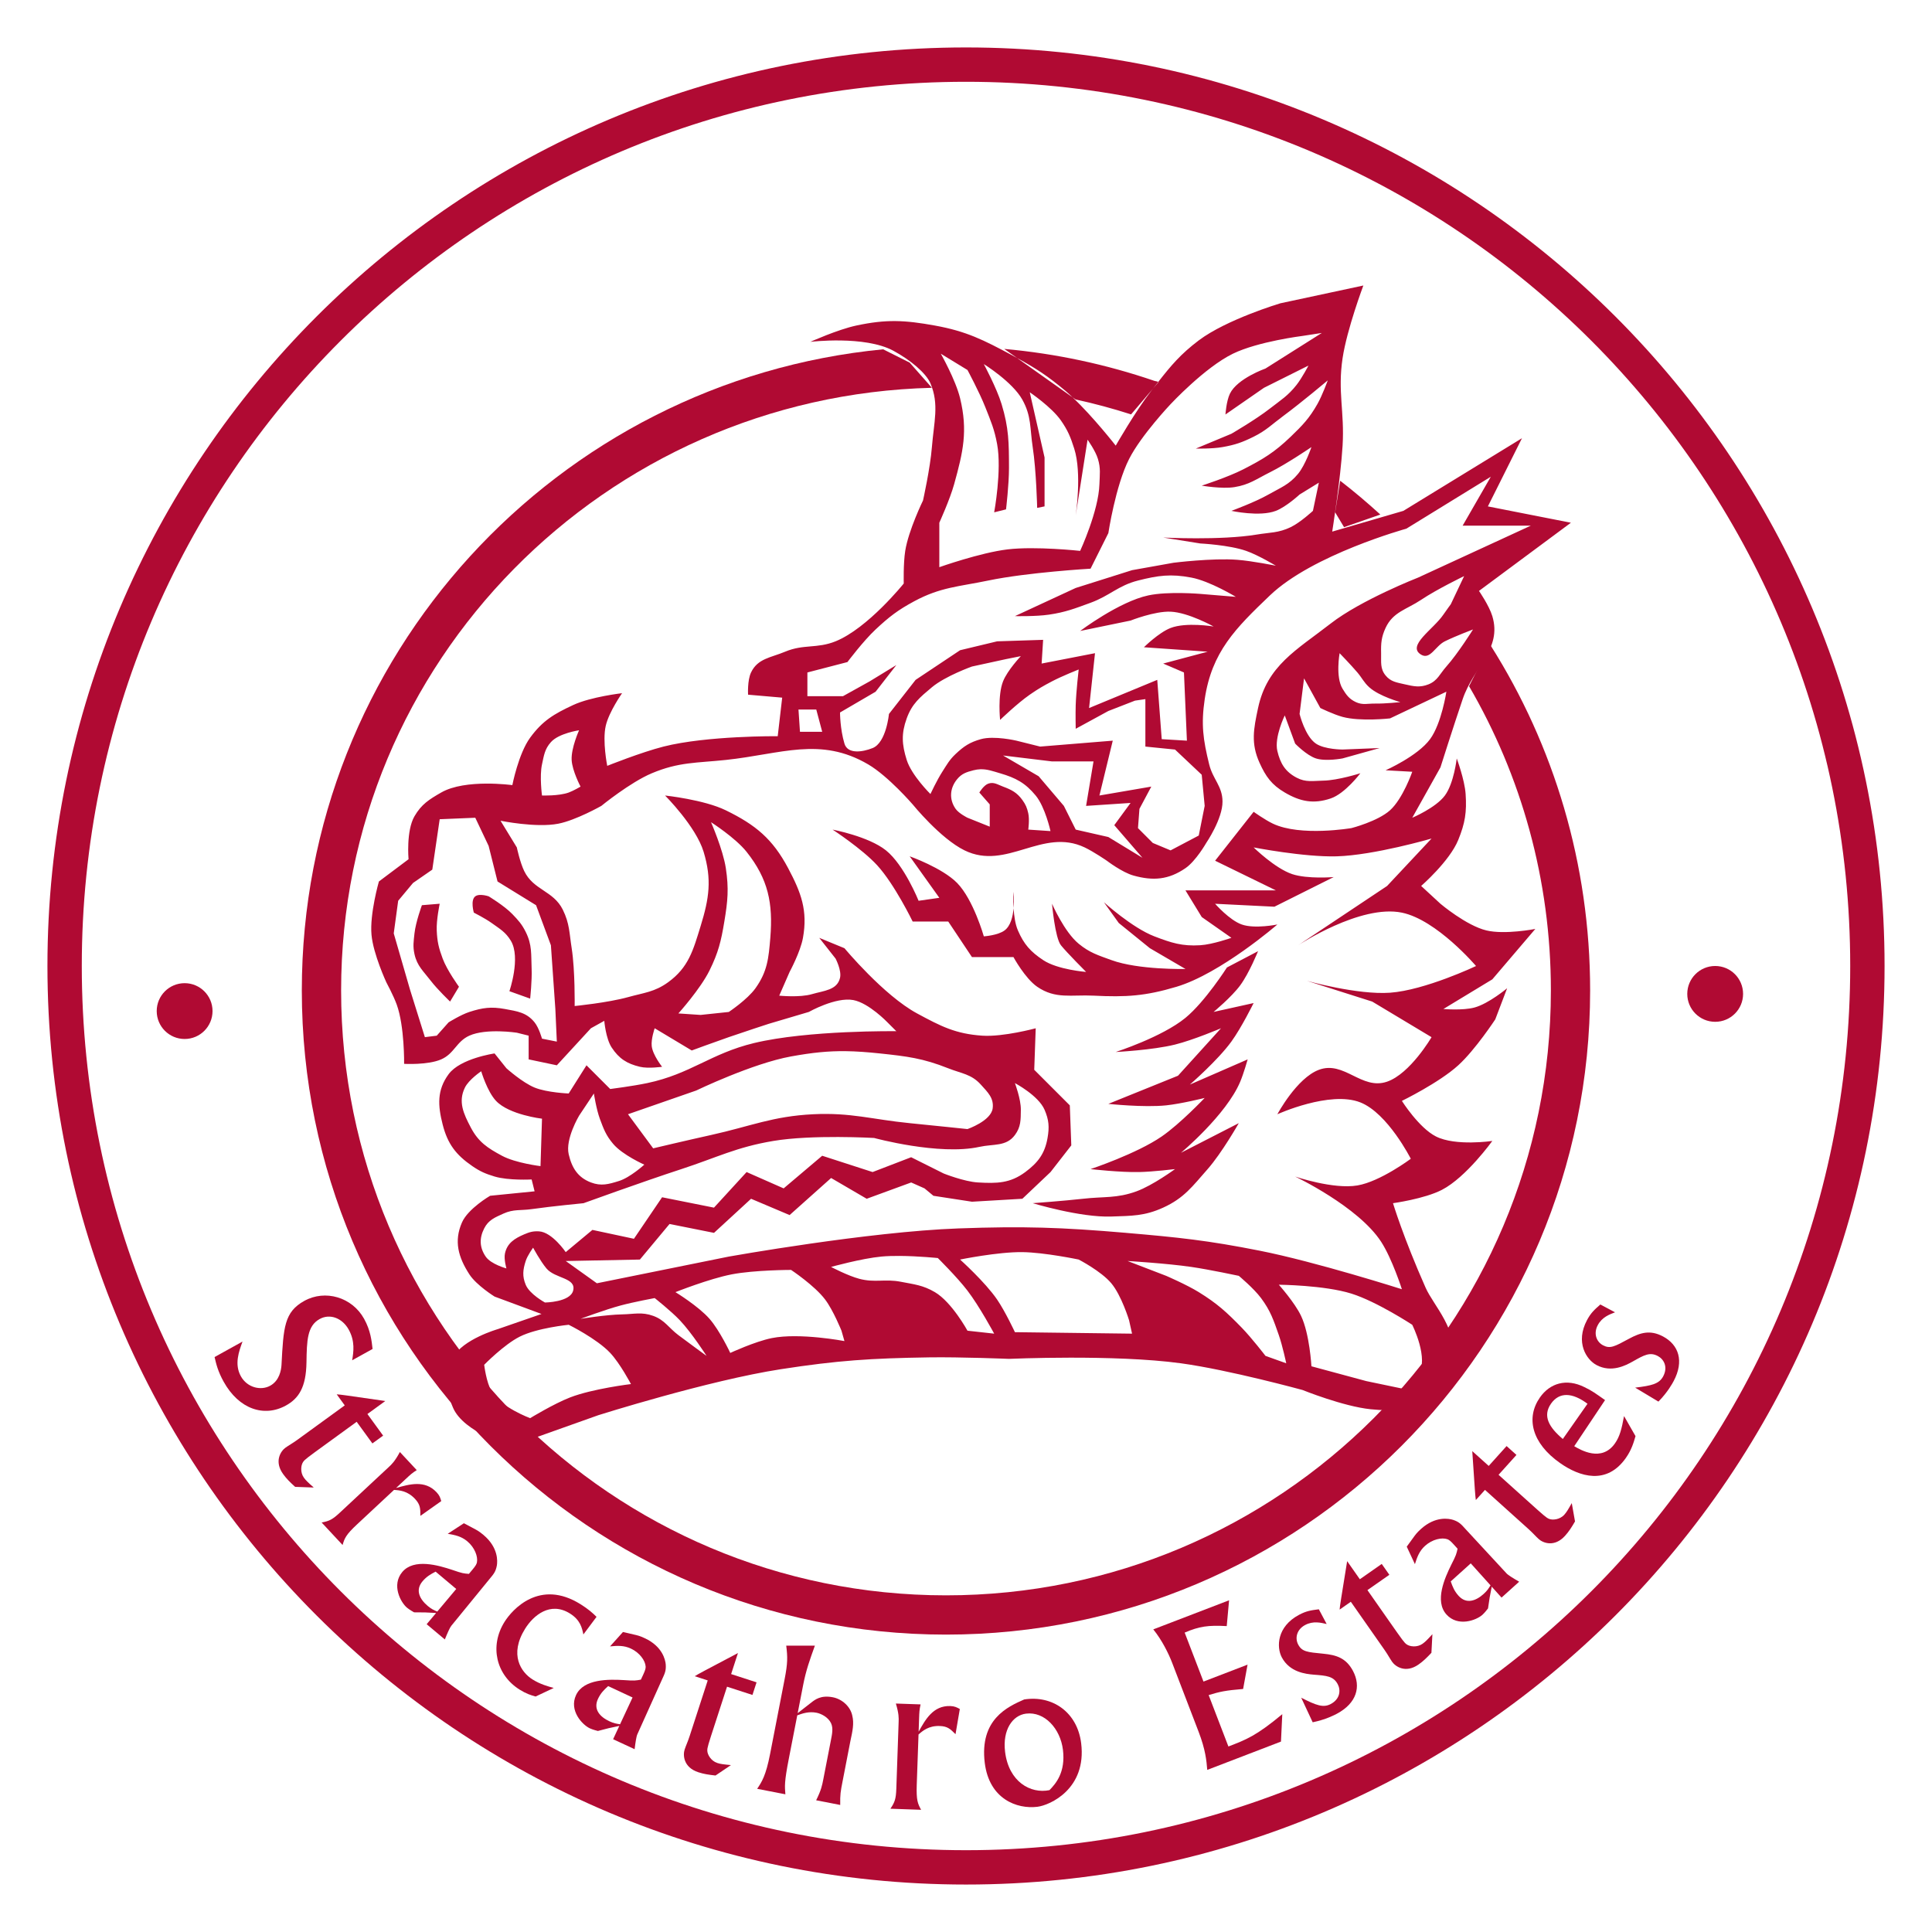 <?xml version="1.0" encoding="UTF-8" standalone="no"?>
<svg xmlns:dc="http://purl.org/dc/elements/1.1/" xmlns:cc="http://creativecommons.org/ns#" xmlns:rdf="http://www.w3.org/1999/02/22-rdf-syntax-ns#" xmlns:svg="http://www.w3.org/2000/svg" xmlns="http://www.w3.org/2000/svg" width="309.251pt" height="309.248pt" viewBox="0 0 309.251 309.248" version="1.2" id="svg134">
    <style type="text/css">
    path {
        fill: #b00a33;
    }
    </style>
    <path id="path31" d="m 154.627,7.594 c -81.173,0 -147.033,65.86 -147.033,147.029 0,81.173 65.86,147.031 147.033,147.031 81.169,0 147.031,-65.858 147.031,-147.031 0,-81.169 -65.862,-147.029 -147.031,-147.029 z m 0,5.498 c 78.198,0 141.533,63.333 141.533,141.531 0,78.202 -63.335,141.533 -141.533,141.533 -78.202,0 -141.535,-63.331 -141.535,-141.533 0,-78.198 63.333,-141.531 141.535,-141.531 z" />
    <path id="path91" d="m 149.167,62.073 -3.559,-4.031 -4.242,-2.129 c -52.227,5.055 -93.055,49.074 -93.055,102.625 0,56.949 46.164,103.109 103.109,103.109 56.949,0 103.109,-46.16 103.109,-103.109 0,-20.254 -5.824,-39.238 -15.898,-55.172 l -1.66,2.848 -1.824,3.621 c 8.336,14.309 13.098,30.949 13.098,48.703 0,53.477 -43.348,96.824 -96.824,96.824 -53.473,0 -96.82,-43.348 -96.82,-96.824 0,-52.641 42.246,-95.141 94.566,-96.465 z m 0,0" />
    <g id="g914">
        <path d="m 59.635,215.928 c -0.141,-1.246 -0.297,-2.926 -1.359,-4.836 -1.918,-3.461 -6.219,-4.719 -9.566,-2.863 -3.207,1.777 -3.336,4.203 -3.652,10.262 -0.051,0.84 -0.34,2.508 -1.805,3.316 -1.492,0.828 -3.688,0.316 -4.699,-1.512 -1.078,-1.941 -0.301,-3.992 0.266,-5.555 l -4.473,2.48 c 0.266,1.141 0.531,2.281 1.449,3.941 2.449,4.414 6.492,5.742 9.984,3.809 2.023,-1.125 3.215,-2.887 3.277,-6.895 0.051,-3.484 0.109,-5.836 2.109,-6.941 1.66,-0.922 3.637,-0.141 4.648,1.688 1.047,1.883 0.773,3.582 0.555,4.914 z m 0,0" id="path95" />
        <path d="m 58.811,226.339 2.863,-2.082 c -6.305,-0.906 -7.023,-1.02 -7.777,-1.07 l 1.285,1.77 -7.547,5.484 c -0.855,0.621 -1.383,0.887 -1.957,1.301 -0.727,0.531 -1.84,2.172 -0.344,4.23 0.547,0.754 1.086,1.277 1.91,2.027 l 2.977,0.105 c -0.887,-0.785 -1.25,-1.121 -1.57,-1.562 -0.625,-0.859 -0.484,-2.035 -0.129,-2.531 0.27,-0.395 0.609,-0.641 3.68,-2.871 l 4.891,-3.555 2.516,3.461 1.719,-1.246 z m 0,0" id="path97" />
        <path d="m 64.007,232.421 c -0.801,1.496 -1.32,1.98 -1.766,2.395 l -7.836,7.305 c -1.176,1.098 -1.684,1.355 -2.922,1.582 l 3.355,3.602 c 0.312,-1.082 0.535,-1.645 2.324,-3.309 l 5.906,-5.508 c 0.883,0.055 2.156,0.145 3.363,1.438 0.855,0.918 0.855,1.531 0.859,2.715 l 3.34,-2.363 c -0.164,-0.551 -0.266,-0.898 -0.75,-1.414 -1.887,-2.023 -4.395,-1.27 -6.484,-0.684 l 1.504,-1.402 c 0.801,-0.746 1.059,-0.988 1.805,-1.461 z m 0,0" id="path99" />
        <path d="m 71.667,245.51 c 1.18,0.195 2.18,0.402 3.141,1.211 1.184,0.992 1.723,2.449 1.531,3.383 -0.07,0.277 -0.184,0.516 -0.723,1.156 l -0.559,0.668 c -0.828,-0.066 -1.031,-0.07 -2.656,-0.637 -2.234,-0.742 -6.148,-1.883 -8.008,0.336 -1.758,2.094 -0.262,4.863 0.75,5.711 0.395,0.328 0.969,0.645 1.137,0.746 1.555,0 2.012,0.004 3.527,0.102 l -1.512,1.797 2.91,2.441 c 0.395,-0.973 0.793,-1.895 1.039,-2.191 l 6.086,-7.449 c 0.723,-0.863 1.012,-1.211 1.199,-2.184 0.121,-0.695 0.25,-2.898 -2.141,-4.906 -0.172,-0.145 -0.691,-0.578 -1.215,-0.852 l -1.918,-1.02 z m -1.676,12.453 c -0.52,-0.227 -0.926,-0.398 -1.516,-0.895 -1.281,-1.074 -2.047,-2.516 -0.848,-3.945 0.641,-0.762 1.293,-1.141 2.102,-1.555 l 3.301,2.773 z m 0,0" id="path101" />
        <path d="m 95.487,258.803 c -0.637,-0.625 -1.312,-1.238 -2.57,-2.023 -6.547,-4.09 -10.934,0.867 -12.16,2.832 -2.422,3.871 -1.359,8.484 2.434,10.852 1.039,0.648 1.766,0.879 2.543,1.094 l 2.902,-1.371 c -0.973,-0.266 -2.168,-0.594 -3.395,-1.363 -1.828,-1.141 -3.785,-3.957 -1.18,-8.129 1.312,-2.102 4.004,-4.406 7.168,-2.426 1.664,1.039 1.934,2.309 2.152,3.355 z m 0,0" id="path103" />
        <path d="m 97.647,263.534 c 1.191,-0.117 2.211,-0.176 3.348,0.355 1.398,0.652 2.297,1.926 2.352,2.871 0.008,0.289 -0.043,0.551 -0.395,1.309 l -0.367,0.785 c -0.816,0.152 -1.016,0.199 -2.734,0.074 -2.348,-0.137 -6.422,-0.227 -7.645,2.398 -1.156,2.477 1.008,4.766 2.203,5.32 0.465,0.219 1.102,0.375 1.293,0.426 1.5,-0.402 1.941,-0.512 3.43,-0.812 l -0.992,2.129 3.441,1.602 c 0.129,-1.039 0.273,-2.035 0.438,-2.387 l 3.949,-8.77 c 0.473,-1.02 0.664,-1.43 0.594,-2.422 -0.062,-0.703 -0.508,-2.863 -3.336,-4.18 -0.207,-0.098 -0.816,-0.383 -1.398,-0.512 l -2.113,-0.488 z m 1.605,12.465 c -0.562,-0.086 -0.996,-0.148 -1.695,-0.473 -1.516,-0.707 -2.629,-1.898 -1.84,-3.59 0.422,-0.906 0.953,-1.438 1.629,-2.047 l 3.906,1.824 z m 0,0" id="path105" />
        <path d="m 117.03,267.967 1.094,-3.367 c -5.633,2.973 -6.281,3.305 -6.918,3.707 l 2.078,0.676 -2.883,8.871 c -0.328,1.008 -0.598,1.531 -0.816,2.203 -0.277,0.855 -0.215,2.84 2.203,3.625 0.887,0.289 1.633,0.395 2.742,0.52 l 2.469,-1.668 c -1.18,-0.113 -1.672,-0.168 -2.191,-0.34 -1.008,-0.328 -1.586,-1.359 -1.59,-1.969 -0.016,-0.48 0.113,-0.879 1.289,-4.488 l 1.867,-5.75 4.07,1.32 0.656,-2.02 z m 0,0" id="path107" />
        <path d="m 125.85,263.413 c 0.23,1.848 0.242,2.801 -0.254,5.355 l -2.332,12 c -0.676,3.473 -1.328,4.461 -2.066,5.562 l 4.516,0.879 c -0.105,-1.301 -0.18,-1.934 0.543,-5.66 l 1.359,-6.98 c 0.879,-0.32 1.863,-0.652 3.094,-0.414 0.695,0.137 1.863,0.691 2.324,1.695 0.363,0.82 0.156,1.73 -0.039,2.738 l -1.207,6.207 c -0.203,1.039 -0.336,1.73 -1.148,3.371 l 3.852,0.75 c -0.027,-1.707 0.059,-2.148 0.379,-3.785 l 1.246,-6.426 c 0.352,-1.633 0.617,-2.824 0.305,-4.094 -0.305,-1.469 -1.648,-2.648 -3.102,-2.93 -1.926,-0.375 -2.855,0.359 -3.551,0.914 l -2.086,1.625 0.879,-4.516 c 0.457,-2.367 1.086,-4.082 1.875,-6.285 z m 0,0" id="path109" />
        <path d="m 143.401,272.682 c 0.488,1.625 0.465,2.332 0.441,2.945 l -0.371,10.703 c -0.059,1.609 -0.238,2.148 -0.949,3.188 l 4.918,0.172 c -0.543,-0.984 -0.781,-1.543 -0.699,-3.984 l 0.285,-8.07 c 0.664,-0.586 1.625,-1.422 3.395,-1.359 1.254,0.043 1.688,0.477 2.527,1.309 l 0.688,-4.031 c -0.504,-0.273 -0.82,-0.445 -1.527,-0.473 -2.766,-0.094 -4.004,2.211 -5.066,4.105 l 0.07,-2.059 c 0.039,-1.09 0.051,-1.445 0.242,-2.309 z m 0,0" id="path111" />
        <path d="m 163.936,272.03 c -2.645,1.168 -7.16,3.184 -6.309,10.141 0.715,5.812 5.16,7.438 8.418,7.039 2.043,-0.25 7.91,-2.883 7.016,-10.164 -0.605,-4.949 -4.578,-7.734 -9.125,-7.016 z m 4.051,14.512 c -3.035,0.629 -6.52,-1.34 -7.105,-6.129 -0.434,-3.512 1.191,-5.852 3.363,-6.117 2.969,-0.367 5.48,2.406 5.898,5.789 0.441,3.609 -1.148,5.426 -2.156,6.457 z m 0,0" id="path113" />
    </g>
    <g id="g902">
        <path d="m 184.604,260.811 c 1.383,1.707 2.441,3.844 3.027,5.367 l 4.223,11.008 c 1.109,2.883 1.27,4.645 1.387,6.117 l 11.801,-4.531 0.211,-4.387 c -4.152,3.453 -5.742,4.066 -8.625,5.172 l -3.16,-8.227 c 1.758,-0.539 2.645,-0.742 5.516,-0.98 l 0.711,-3.895 -7.055,2.711 -3.012,-7.84 c 2.34,-1 3.773,-1.207 6.734,-1.039 l 0.375,-4.133 z m 0,0" id="path115" />
        <path d="m 211.104,257.596 c -1.262,0.16 -2.008,0.266 -3.172,0.887 -3.551,1.887 -3.629,5.168 -2.754,6.812 1.266,2.379 3.816,2.656 5.113,2.766 2.09,0.16 3.156,0.25 3.836,1.523 0.496,0.934 0.414,2.359 -1.117,3.176 -1.195,0.633 -2.324,0.219 -4.727,-1.012 l 1.836,3.934 c 2.102,-0.43 3.496,-1.168 3.863,-1.363 3.184,-1.691 3.922,-4.344 2.582,-6.867 -1.102,-2.066 -2.664,-2.543 -4.742,-2.746 -2.609,-0.25 -3.418,-0.328 -4.02,-1.461 -0.559,-1.051 -0.23,-2.422 1.105,-3.133 1.305,-0.695 2.535,-0.367 3.449,-0.16 z m 0,0" id="path117" />
        <path d="m 217.667,252.788 -2.031,-2.898 c -1.016,6.289 -1.141,7.004 -1.207,7.758 l 1.793,-1.258 5.352,7.645 c 0.609,0.867 0.863,1.398 1.266,1.977 0.52,0.738 2.141,1.879 4.223,0.422 0.766,-0.535 1.297,-1.066 2.062,-1.875 l 0.156,-2.977 c -0.801,0.875 -1.141,1.23 -1.59,1.543 -0.867,0.609 -2.039,0.449 -2.531,0.086 -0.391,-0.277 -0.629,-0.617 -2.809,-3.727 l -3.469,-4.957 3.508,-2.453 -1.219,-1.738 z m 0,0" id="path119" />
        <path d="m 226.483,250.37 c 0.359,-1.145 0.703,-2.105 1.637,-2.945 1.148,-1.031 2.668,-1.363 3.562,-1.043 0.266,0.105 0.488,0.254 1.047,0.875 l 0.582,0.645 c -0.18,0.812 -0.215,1.016 -1,2.547 -1.043,2.109 -2.719,5.824 -0.781,7.977 1.828,2.031 4.781,0.934 5.758,0.051 0.383,-0.344 0.777,-0.871 0.898,-1.023 0.219,-1.539 0.285,-1.988 0.594,-3.477 l 1.57,1.746 2.82,-2.543 c -0.906,-0.523 -1.77,-1.047 -2.027,-1.336 l -6.531,-7.059 c -0.754,-0.84 -1.055,-1.172 -1.992,-1.496 -0.672,-0.219 -2.836,-0.648 -5.156,1.438 -0.168,0.152 -0.668,0.605 -1.012,1.086 l -1.277,1.758 z m 12.102,3.391 c -0.301,0.484 -0.523,0.859 -1.098,1.375 -1.242,1.121 -2.777,1.68 -4.023,0.293 -0.668,-0.742 -0.949,-1.441 -1.246,-2.297 l 3.203,-2.887 z m 0,0" id="path121" />
        <path d="M 238.296,234.647 235.663,232.28 c 0.426,6.355 0.465,7.082 0.57,7.828 l 1.465,-1.625 6.934,6.242 c 0.789,0.711 1.152,1.168 1.68,1.641 0.668,0.605 2.508,1.352 4.207,-0.539 0.625,-0.691 1.023,-1.328 1.59,-2.293 l -0.52,-2.934 c -0.582,1.035 -0.836,1.457 -1.199,1.863 -0.711,0.789 -1.891,0.895 -2.449,0.652 -0.441,-0.184 -0.754,-0.461 -3.574,-3 l -4.496,-4.047 2.863,-3.18 -1.578,-1.422 z m 0,0" id="path123" />
        <path d="m 259.956,226.667 c -0.379,2.055 -0.676,3.262 -1.449,4.367 -2.141,3.059 -5.52,1.043 -6.523,0.457 l 4.934,-7.383 c -1.504,-1.051 -2.062,-1.484 -3.301,-2.074 -2.91,-1.449 -5.535,-0.617 -7.121,1.648 -2.27,3.242 -1.348,7.305 3.238,10.516 3.109,2.18 7.441,3.562 10.523,-0.84 0.902,-1.289 1.234,-2.434 1.535,-3.48 z m -9.797,3.668 c -2.195,-1.852 -3.277,-3.672 -1.895,-5.648 1.328,-1.895 3.398,-1.82 5.844,0.012 z m 0,0" id="path125" />
        <path d="m 256.163,208.807 c -0.957,0.84 -1.516,1.344 -2.137,2.508 -1.887,3.551 -0.117,6.312 1.527,7.188 2.379,1.266 4.652,0.07 5.789,-0.566 1.82,-1.035 2.754,-1.559 4.027,-0.879 0.938,0.496 1.664,1.723 0.852,3.254 -0.637,1.195 -1.805,1.484 -4.484,1.805 l 3.723,2.234 c 1.504,-1.531 2.242,-2.922 2.441,-3.289 1.691,-3.184 0.82,-5.793 -1.703,-7.137 -2.066,-1.098 -3.629,-0.617 -5.465,0.375 -2.305,1.25 -3.016,1.637 -4.148,1.035 -1.051,-0.559 -1.547,-1.879 -0.836,-3.215 0.691,-1.305 1.898,-1.723 2.766,-2.062 z m 0,0" id="path127" />
    </g>
    <path id="path129" d="m 25.085,161.839 c 0,-2.465 2,-4.465 4.469,-4.465 2.465,0 4.465,2 4.465,4.465 0,2.469 -2,4.469 -4.465,4.469 -2.469,0 -4.469,-2 -4.469,-4.469 z m 0,0" />
    <path id="path131" d="m 270.077,159.093 c 0,-2.469 2,-4.469 4.469,-4.469 2.469,0 4.465,2 4.465,4.469 0,2.465 -1.996,4.465 -4.465,4.465 -2.469,0 -4.469,-2 -4.469,-4.465 z m 0,0" />
    <path d="m 218.225,45.702 -13.289,2.848 c 0,0 -8.59,2.57 -13.055,5.937 -2.913,2.2 -4.46,4.057 -6.466,6.623 l 0.06,0.015 -0.911,1.072 c -0.098,0.125 -0.176,0.224 -0.277,0.353 -2.512,3.219 -5.695,8.782 -5.695,8.782 0,0 -3.601,-4.615 -6.908,-7.734 l -8.878,-6.287 c -0.282,-0.154 -0.52,-0.293 -0.823,-0.456 -4.547,-2.434 -7.266,-3.828 -12.34,-4.746 -4.828,-0.875 -7.78,-1.027 -12.577,0 -2.977,0.637 -7.356,2.61 -7.356,2.61 0,0 8.703,-1.055 13.289,1.425 2.711,1.465 5.219,3.559 5.934,5.219 1.43,3.336 0.547,6.238 0.234,10.203 -0.266,3.371 -1.422,8.543 -1.422,8.543 0,0 -2.328,4.774 -2.848,8.071 -0.32,2.012 -0.237,5.222 -0.237,5.222 0,0 -5.743,7.16 -10.915,9.253 -2.98,1.203 -5.105,0.417 -8.07,1.66 -2.297,0.965 -4.388,1.075 -5.458,3.325 -0.606,1.262 -0.476,3.558 -0.476,3.558 l 5.461,0.473 -0.715,6.171 c 0,0 -11.336,-0.099 -18.27,1.66 -3.606,0.914 -9.019,3.086 -9.019,3.086 0,0 -0.797,-3.968 -0.239,-6.406 0.508,-2.223 2.613,-5.224 2.613,-5.224 0,0 -4.985,0.57 -7.833,1.898 -3.055,1.422 -4.894,2.501 -6.882,5.224 -1.867,2.551 -2.848,7.594 -2.848,7.594 0,0 -7.52,-1.043 -11.391,1.184 -1.934,1.113 -3.153,1.871 -4.274,3.797 -1.359,2.344 -0.949,6.882 -0.949,6.882 l -4.746,3.56 c 0,0 -1.492,5.195 -1.184,8.543 0.281,3.09 2.372,7.594 2.372,7.594 0,0 1.141,2.121 1.664,3.562 1.266,3.508 1.184,9.492 1.184,9.492 0,0 3.797,0.219 5.934,-0.715 2.106,-0.918 2.414,-2.852 4.507,-3.797 2.707,-1.219 7.594,-0.473 7.594,-0.473 l 1.898,0.473 v 3.797 l 4.512,0.949 5.457,-5.93 2.137,-1.188 c 0,0 0.234,2.829 1.184,4.27 1.176,1.781 2.438,2.589 4.512,3.085 1.348,0.324 3.558,0 3.558,0 0,0 -1.503,-1.882 -1.66,-3.319 -0.125,-1.121 0.473,-2.848 0.473,-2.848 l 5.933,3.558 c 0,0 3.61,-1.333 5.934,-2.137 2.488,-0.863 6.406,-2.136 6.406,-2.136 l 6.407,-1.898 c 0,0 4.296,-2.43 7.121,-1.898 2.496,0.473 5.457,3.562 5.457,3.562 l 1.422,1.421 c 0,0 -14.113,-0.191 -22.781,1.898 -6.918,1.668 -10.121,4.938 -17.086,6.407 -2.293,0.484 -5.93,0.949 -5.93,0.949 l -3.797,-3.797 -2.848,4.512 c 0,0 -3.461,-0.133 -5.461,-0.949 -1.973,-0.809 -4.507,-3.086 -4.507,-3.086 l -1.898,-2.375 c 0,0 -5.493,0.785 -7.356,3.324 -1.875,2.551 -1.734,5 -0.949,8.067 0.789,3.086 2.121,4.844 4.746,6.645 1.262,0.867 2.095,1.219 3.56,1.664 2.223,0.672 5.933,0.472 5.933,0.472 l 0.473,1.898 -7.116,0.712 c 0,0 -3.54,2.054 -4.509,4.273 -1.312,2.996 -0.594,5.558 1.184,8.304 1.141,1.762 4.036,3.56 4.036,3.56 l 7.512,2.785 -7.036,2.438 c 0,0 -5.57,1.609 -7.121,4.507 -1.484,2.773 -1.242,5.181 0,8.071 1.715,3.984 9.253,6.167 9.253,6.167 l 14.004,-4.983 c 0,0 17.585,-5.56 29.187,-7.356 9.176,-1.418 14.447,-1.75 23.732,-1.898 4.996,-0.078 12.812,0.239 12.812,0.239 0,0 16.891,-0.747 27.527,0.71 7.699,1.055 19.46,4.274 19.46,4.274 0,0 6.516,2.637 10.915,3.082 7.121,0.715 12.461,-1.005 13.289,-7.356 0.715,-5.457 -3.207,-9.171 -4.507,-12.101 -3.582,-8.07 -5.219,-13.528 -5.219,-13.528 0,0 5.016,-0.683 7.828,-2.136 3.898,-2.012 8.07,-7.828 8.07,-7.828 0,0 -5.871,0.879 -9.019,-0.715 -2.742,-1.387 -5.457,-5.695 -5.457,-5.695 0,0 5.941,-2.895 9.019,-5.695 2.727,-2.477 5.93,-7.356 5.93,-7.356 l 1.898,-4.983 c 0,0 -2.938,2.464 -5.219,3.085 -1.879,0.512 -4.983,0.239 -4.983,0.239 l 7.831,-4.746 6.883,-8.07 c 0,0 -4.864,0.954 -7.833,0.239 -3.227,-0.777 -7.355,-4.27 -7.355,-4.27 l -3.086,-2.848 c 0,0 4.54,-3.945 5.934,-7.359 1.098,-2.688 1.379,-4.458 1.184,-7.356 -0.152,-2.285 -1.422,-5.695 -1.422,-5.695 0,0 -0.449,3.981 -1.898,5.934 -1.469,1.977 -5.222,3.558 -5.222,3.558 l 4.512,-8.065 c 0,0 2.117,-6.681 3.558,-10.919 1.77,-5.211 6.336,-8.018 4.746,-13.288 -0.516,-1.703 -2.136,-4.036 -2.136,-4.036 l 14.714,-10.915 -13.289,-2.613 5.457,-10.915 -18.983,11.629 -11.392,3.321 c 0,0 1.337,-8.368 1.661,-13.762 0.328,-5.453 -0.813,-8.602 0,-14.004 0.703,-4.66 3.324,-11.625 3.324,-11.625 z m -55.419,11.607 c 2.997,1.638 4.917,2.887 7.72,5.24 0.376,0.316 0.768,0.679 1.159,1.047 l 0.486,0.344 c 3.019,0.66 5.972,1.457 8.878,2.391 l 3.516,-4.135 c 0.3,-0.385 0.574,-0.733 0.851,-1.087 l -0.659,-0.154 c -7.645,-2.613 -15.676,-4.355 -24.012,-5.105 z m 48.775,-4.014 -9.019,5.695 c 0,0 -4.512,1.582 -5.695,4.031 -0.574,1.195 -0.712,3.324 -0.712,3.324 l 6.168,-4.273 7.122,-3.558 c 0,0 -1.029,1.972 -1.9,3.085 -1.375,1.754 -2.515,2.426 -4.273,3.797 -2.266,1.77 -6.168,4.036 -6.168,4.036 l -5.695,2.372 c 0,0 2.629,0.054 4.27,-0.239 2.02,-0.355 3.149,-0.749 4.985,-1.66 2.027,-1 2.93,-1.981 4.746,-3.321 2.863,-2.113 7.121,-5.695 7.121,-5.695 0,0 -0.863,2.391 -1.664,3.797 -1.297,2.285 -2.376,3.395 -4.27,5.219 -2.59,2.492 -4.394,3.581 -7.594,5.222 -2.477,1.27 -6.645,2.609 -6.645,2.609 0,0 3.207,0.555 5.219,0.239 2.379,-0.375 3.543,-1.3 5.695,-2.375 2.715,-1.348 6.645,-4.036 6.645,-4.036 0,0 -0.953,2.832 -2.133,4.273 -1.434,1.746 -2.785,2.204 -4.746,3.321 -2.199,1.254 -5.934,2.613 -5.934,2.613 0,0 4.528,0.996 7.118,0 1.68,-0.648 3.797,-2.613 3.797,-2.613 l 3.086,-1.898 -0.949,4.512 c 0,0 -2.009,1.863 -3.56,2.609 -1.965,0.945 -3.308,0.829 -5.457,1.188 -5.758,0.953 -14.953,0.473 -14.953,0.473 l 5.934,0.949 c 0,0 4.613,0.227 7.355,1.188 1.953,0.683 4.746,2.375 4.746,2.375 0,0 -3.743,-0.762 -6.168,-0.949 -3.973,-0.309 -10.203,0.472 -10.203,0.472 l -6.645,1.188 -9.019,2.848 -9.731,4.509 c 0,0 3.352,0.074 5.461,-0.239 2.664,-0.395 4.113,-0.973 6.645,-1.898 3.07,-1.121 4.422,-2.755 7.594,-3.56 3.234,-0.82 5.262,-1.097 8.543,-0.472 2.973,0.562 7.118,3.082 7.118,3.082 l -5.695,-0.473 c 0,0 -5.138,-0.437 -8.306,0.239 -4.695,1 -10.917,5.695 -10.917,5.695 l 8.07,-1.664 c 0,0 3.849,-1.532 6.407,-1.422 2.836,0.117 6.883,2.372 6.883,2.372 0,0 -4.379,-0.735 -6.883,0.237 -1.914,0.742 -4.27,3.086 -4.27,3.086 l 10.203,0.71 -7.121,1.898 3.325,1.427 0.472,10.915 -4.031,-0.239 -0.715,-9.492 -10.913,4.512 0.948,-8.782 -8.543,1.66 0.239,-3.797 -7.359,0.239 -5.93,1.422 -7.121,4.746 -4.27,5.461 c 0,0 -0.422,4.582 -2.613,5.457 -1.652,0.66 -3.996,0.993 -4.507,-0.71 -0.711,-2.375 -0.71,-4.985 -0.71,-4.985 l 5.694,-3.324 3.321,-4.27 -4.269,2.61 -4.274,2.374 h -5.695 v -3.797 l 6.41,-1.664 c 0,0 2.539,-3.383 4.507,-5.219 2.18,-2.035 3.547,-3.093 6.168,-4.507 4.23,-2.281 7.164,-2.345 11.867,-3.325 6.293,-1.312 16.375,-1.898 16.375,-1.898 l 2.848,-5.695 c 0,0 1.141,-7.582 3.321,-11.867 1.949,-3.824 6.645,-8.777 6.645,-8.777 0,0 5.472,-5.878 9.968,-8.07 4.035,-1.965 11.152,-2.848 11.152,-2.848 z m -60.989,3.321 4.27,2.609 c 0,0 1.906,3.547 2.848,5.934 0.894,2.262 1.461,3.542 1.898,5.933 0.773,4.191 -0.472,10.915 -0.472,10.915 l 1.897,-0.473 c 0,0 0.483,-4.047 0.473,-6.645 -0.008,-4.008 -0.016,-6.371 -1.184,-10.203 -0.797,-2.617 -2.848,-6.41 -2.848,-6.41 0,0 4.575,2.836 6.168,5.695 1.476,2.648 1.203,4.598 1.66,7.594 0.578,3.762 0.715,9.731 0.715,9.731 l 1.184,-0.239 v -7.828 l -2.372,-10.441 c 0,0 3.485,2.359 4.985,4.507 1.113,1.594 1.543,2.657 2.133,4.509 1.27,3.969 0.239,10.679 0.239,10.679 l 1.898,-12.101 c 0,0 1.269,1.773 1.66,3.082 0.457,1.512 0.29,2.461 0.239,4.036 -0.137,4.332 -3.086,10.68 -3.086,10.68 0,0 -7.125,-0.778 -11.625,-0.239 -4.371,0.527 -10.917,2.848 -10.917,2.848 v -7.118 c 0,0 1.683,-3.687 2.374,-6.171 1.438,-5.184 2.215,-8.536 0.949,-13.762 -0.715,-2.941 -3.086,-7.121 -3.086,-7.121 z m 88.04,19.692 -4.509,7.831 h 10.915 l -18.035,8.309 c 0,0 -9.128,3.571 -13.999,7.356 -5.492,4.269 -10.172,6.722 -11.629,13.526 -0.715,3.348 -1.175,5.66 0.239,8.777 1.004,2.215 1.94,3.516 4.034,4.746 2.496,1.465 4.619,1.879 7.361,0.949 2.301,-0.777 4.742,-4.031 4.742,-4.031 0,0 -3.575,1.145 -5.934,1.184 -1.676,0.031 -2.786,0.304 -4.27,-0.473 -1.82,-0.957 -2.612,-2.273 -3.085,-4.273 -0.52,-2.207 1.187,-5.695 1.187,-5.695 l 1.661,4.512 c 0,0 1.808,1.875 3.324,2.372 1.582,0.519 4.27,0 4.27,0 l 5.933,-1.66 -5.933,0.237 c 0,0 -2.86,0.004 -4.27,-0.949 -1.75,-1.188 -2.613,-4.746 -2.613,-4.746 l 0.715,-5.695 2.609,4.746 c 0,0 2.118,1.032 3.56,1.422 2.859,0.773 7.594,0.239 7.594,0.239 l 9.019,-4.274 c 0,0 -0.758,5.063 -2.606,7.591 -2.004,2.734 -7.125,4.988 -7.125,4.988 l 4.27,0.237 c 0,0 -1.496,4.309 -3.562,6.168 -1.969,1.77 -6.164,2.848 -6.164,2.848 0,0 -8.141,1.399 -12.579,-0.71 -1.277,-0.606 -3.085,-1.898 -3.085,-1.898 l -6.168,7.831 9.727,4.746 h -14.473 l 2.609,4.27 4.746,3.325 c 0,0 -2.987,1.062 -4.983,1.187 -2.918,0.18 -4.628,-0.379 -7.355,-1.425 -3.547,-1.359 -8.071,-5.458 -8.071,-5.458 l 2.376,3.321 4.983,4.036 5.695,3.324 c 0,0 -7.488,0.18 -11.867,-1.425 -2.137,-0.781 -3.461,-1.167 -5.219,-2.609 -2.324,-1.906 -4.273,-6.407 -4.273,-6.407 0,0 0.476,5.457 1.425,6.645 0.949,1.183 4.031,4.27 4.031,4.27 0,0 -4.566,-0.352 -6.879,-1.898 -2.023,-1.348 -3.071,-2.516 -4.036,-4.746 -0.438,-1.009 -0.618,-2.366 -0.691,-3.555 -0.116,1.338 -0.474,2.833 -1.444,3.555 -1.082,0.805 -3.321,0.949 -3.321,0.949 0,0 -1.668,-5.883 -4.273,-8.543 -2.379,-2.426 -7.594,-4.27 -7.594,-4.27 l 4.746,6.645 -3.321,0.473 c 0,0 -2.296,-5.723 -5.222,-8.067 -2.789,-2.238 -8.543,-3.324 -8.543,-3.324 0,0 4.714,3.078 7.121,5.695 2.812,3.062 5.695,9.019 5.695,9.019 h 5.695 l 3.797,5.695 h 6.645 c 0,0 1.844,3.398 3.797,4.746 2.93,2.019 5.461,1.247 9.016,1.422 5.207,0.262 8.297,0.07 13.289,-1.422 7.086,-2.121 16.137,-9.968 16.137,-9.968 0,0 -3.605,0.742 -5.703,0 -1.984,-0.703 -4.263,-3.316 -4.263,-3.316 l 9.492,0.472 9.492,-4.746 c 0,0 -4.18,0.349 -6.645,-0.472 -2.777,-0.93 -6.171,-4.274 -6.171,-4.274 0,0 8.078,1.575 13.289,1.427 6.023,-0.176 15.188,-2.848 15.188,-2.848 l -7.118,7.594 -14.238,9.492 c 0,0 9.957,-6.595 16.61,-5.224 5.586,1.152 11.867,8.544 11.867,8.544 0,0 -8.16,3.871 -13.765,4.273 -5.223,0.371 -13.289,-1.898 -13.289,-1.898 l 10.441,3.319 9.492,5.695 c 0,0 -3.407,5.841 -7.118,7.122 -4.086,1.406 -6.871,-3.418 -10.917,-1.898 -3.555,1.332 -6.645,7.116 -6.645,7.116 0,0 8.422,-3.828 13.289,-1.898 4.387,1.738 8.07,9.021 8.07,9.021 0,0 -4.871,3.645 -8.543,4.27 -3.871,0.66 -9.968,-1.422 -9.968,-1.422 0,0 10.093,4.789 13.765,10.441 1.758,2.711 3.321,7.594 3.321,7.594 0,0 -13.75,-4.384 -22.781,-6.173 -8.242,-1.633 -12.985,-2.133 -21.356,-2.848 v -0.003 c -10.426,-0.891 -16.364,-1.087 -26.817,-0.712 -14.445,0.516 -36.781,4.509 -36.781,4.509 l -21.122,4.273 -4.983,-3.562 11.867,-0.234 4.746,-5.695 7.118,1.422 5.933,-5.458 6.168,2.61 6.645,-5.934 5.695,3.324 7.121,-2.609 2.137,0.949 1.422,1.184 6.171,0.949 8.067,-0.473 4.507,-4.273 3.324,-4.27 -0.237,-6.406 -5.695,-5.695 0.237,-6.645 c 0,0 -5.187,1.406 -8.543,1.184 -4.293,-0.285 -6.656,-1.515 -10.441,-3.558 -5.363,-2.894 -11.628,-10.441 -11.628,-10.441 l -4.036,-1.66 2.613,3.319 c 0,0 0.993,1.883 0.712,3.086 -0.465,1.977 -2.56,2.039 -4.509,2.609 -1.957,0.574 -5.222,0.239 -5.222,0.239 l 1.66,-3.797 c 0,0 1.735,-3.207 2.137,-5.457 0.785,-4.379 -0.286,-7.228 -2.372,-11.153 -2.488,-4.688 -5.203,-6.93 -9.968,-9.258 -3.508,-1.715 -9.731,-2.372 -9.731,-2.372 0,0 4.937,4.938 6.171,9.016 1.34,4.434 0.887,7.441 -0.476,11.867 -1.195,3.883 -1.926,6.637 -5.219,9.016 -2.16,1.562 -3.839,1.66 -6.406,2.375 -3.258,0.902 -8.543,1.422 -8.543,1.422 0,0 0.083,-5.683 -0.476,-9.253 -0.383,-2.438 -0.329,-3.957 -1.422,-6.168 -1.516,-3.051 -4.683,-3.109 -6.171,-6.171 -0.68,-1.395 -1.188,-3.797 -1.188,-3.797 l -2.609,-4.27 c 0,0 5.711,1.172 9.253,0.473 2.852,-0.562 6.883,-2.848 6.883,-2.848 0,0 4.613,-3.766 8.07,-5.219 4.332,-1.828 7.188,-1.641 11.864,-2.137 8.84,-0.938 15.113,-3.784 22.781,0.712 3.223,1.891 7.121,6.406 7.121,6.406 0,0 4.419,5.457 8.306,7.359 6.734,3.293 12.444,-3.691 19.222,-0.476 1.461,0.695 3.558,2.136 3.558,2.136 0,0 2.434,1.864 4.27,2.372 3.152,0.879 5.609,0.668 8.309,-1.184 1.68,-1.156 3.321,-4.034 3.321,-4.034 0,0 2.636,-3.861 2.609,-6.646 -0.019,-2.461 -1.547,-3.546 -2.133,-5.933 -0.977,-3.965 -1.316,-6.402 -0.715,-10.441 1.129,-7.57 4.91,-11.325 10.441,-16.61 6.855,-6.551 21.832,-10.679 21.832,-10.679 z m -76.392,69.062 c 0.121,-1.392 -0.019,-2.613 -0.019,-2.613 0,0 -0.069,1.184 0.019,2.613 z m 52.282,-68.421 -0.809,5.058 1.427,2.375 5.808,-2.019 c -2.07,-1.891 -4.204,-3.695 -6.426,-5.414 z m 19.84,15.265 -2.137,4.507 c 0,0 -0.741,1.005 -1.187,1.661 -1.602,2.367 -5.935,4.984 -3.56,6.41 1.457,0.871 2.273,-1.387 3.797,-2.137 1.711,-0.848 4.509,-1.898 4.509,-1.898 0,0 -2.376,3.805 -4.27,5.934 -1.047,1.172 -1.391,2.262 -2.848,2.848 -1.375,0.547 -2.355,0.332 -3.797,0 -1.293,-0.301 -2.251,-0.399 -3.086,-1.427 -0.894,-1.098 -0.679,-2.144 -0.71,-3.558 -0.039,-1.598 0.043,-2.586 0.71,-4.036 1.188,-2.574 3.34,-2.933 5.695,-4.507 2.547,-1.707 6.883,-3.797 6.883,-3.797 z m -19.934,12.34 c 0,0 1.785,1.836 2.848,3.086 0.766,0.902 1.02,1.573 1.898,2.37 1.594,1.445 4.98,2.376 4.98,2.376 0,0 -2.457,0.265 -4.031,0.234 -1.207,-0.02 -1.993,0.273 -3.086,-0.234 -1.07,-0.5 -1.522,-1.133 -2.136,-2.137 -1.16,-1.906 -0.473,-5.695 -0.473,-5.695 z m -51.023,0.473 c 0,0 -2.137,2.247 -2.848,4.036 -0.887,2.246 -0.473,6.171 -0.473,6.171 0,0 2.75,-2.653 4.746,-4.036 1.328,-0.922 2.126,-1.386 3.56,-2.136 1.613,-0.848 4.273,-1.9 4.273,-1.9 0,0 -0.402,3.469 -0.476,5.695 -0.047,1.48 0,3.797 0,3.797 l 5.222,-2.846 4.27,-1.661 1.66,-0.239 v 7.594 l 4.746,0.478 4.273,4.031 0.473,4.985 -0.949,4.746 -4.507,2.375 -2.848,-1.188 -2.372,-2.375 0.234,-3.082 1.898,-3.562 -8.304,1.425 2.136,-8.78 -11.628,0.948 -3.797,-0.948 c 0,0 -3.555,-0.84 -5.695,-0.239 -1.758,0.496 -2.708,1.121 -4.036,2.375 -1.008,0.953 -1.383,1.68 -2.133,2.848 -0.852,1.324 -1.898,3.558 -1.898,3.558 0,0 -3.023,-2.984 -3.797,-5.457 -0.777,-2.473 -0.883,-4.207 0,-6.645 0.848,-2.352 2.113,-3.379 4.031,-4.985 2.16,-1.805 6.41,-3.319 6.41,-3.319 l 5.457,-1.188 z m -35.594,8.543 h 2.848 l 0.949,3.562 h -3.558 z m -35.121,3.324 c 0,0 -1.285,2.84 -1.187,4.746 0.09,1.754 1.425,4.27 1.425,4.27 0,0 -1.121,0.668 -1.898,0.949 -1.578,0.571 -4.273,0.476 -4.273,0.476 0,0 -0.414,-3.086 0,-4.985 0.32,-1.461 0.429,-2.441 1.425,-3.558 1.266,-1.43 4.507,-1.898 4.507,-1.898 z m 67.868,4.036 7.833,0.949 h 6.645 l -1.188,7.118 7.121,-0.473 -2.609,3.558 4.507,5.219 -5.457,-3.321 -5.222,-1.188 -1.898,-3.795 -4.036,-4.746 z m -3.62,2.203 c 1.053,-0.035 1.939,0.29 3.146,0.645 2.512,0.734 4.027,1.539 5.695,3.558 1.531,1.855 2.372,5.695 2.372,5.695 l -3.558,-0.239 c 0,0 0.223,-1.617 0,-2.609 -0.199,-0.891 -0.414,-1.399 -0.949,-2.137 -0.859,-1.184 -1.715,-1.624 -3.086,-2.136 -0.883,-0.328 -1.485,-0.79 -2.372,-0.473 -0.738,0.262 -1.425,1.422 -1.425,1.422 l 1.664,1.898 v 3.562 l -3.562,-1.427 c 0,0 -1.363,-0.667 -1.898,-1.421 -1.066,-1.516 -0.941,-3.316 0.239,-4.746 0.738,-0.898 1.488,-1.138 2.609,-1.427 0.406,-0.104 0.775,-0.155 1.126,-0.167 z m -80.861,7.761 2.137,4.509 1.425,5.695 6.168,3.797 2.375,6.41 0.712,10.203 0.237,5.219 -2.375,-0.473 c 0,0 -0.485,-1.742 -1.188,-2.609 -1.274,-1.582 -2.75,-1.77 -4.746,-2.137 -2.191,-0.402 -3.574,-0.214 -5.695,0.473 -1.375,0.449 -3.321,1.664 -3.321,1.664 l -1.898,2.133 -1.897,0.237 -2.376,-7.594 -2.609,-9.015 0.71,-5.222 2.375,-2.849 3.086,-2.136 1.184,-8.067 z m 37.734,0.712 c 0,0 3.895,2.484 5.695,4.746 3.461,4.359 4.25,8.214 3.797,13.765 -0.27,3.269 -0.468,5.399 -2.375,8.067 -1.293,1.816 -4.27,3.797 -4.27,3.797 l -4.512,0.476 -3.558,-0.239 c 0,0 3.52,-3.909 4.985,-6.882 1.41,-2.863 1.851,-4.68 2.37,-7.828 0.547,-3.289 0.739,-5.25 0.239,-8.543 -0.453,-2.981 -2.372,-7.359 -2.372,-7.359 z M 77.045,143.25 c -0.356,-0.015 -0.719,0.032 -0.968,0.221 -0.816,0.617 -0.234,2.609 -0.234,2.609 0,0 1.801,0.911 2.848,1.661 1.328,0.957 2.238,1.445 3.082,2.848 1.621,2.699 -0.234,8.07 -0.234,8.07 l 3.321,1.188 c 0,0 0.315,-2.894 0.237,-4.746 -0.098,-2.344 0.098,-3.84 -0.949,-5.934 -0.621,-1.242 -1.175,-1.848 -2.136,-2.848 -1.281,-1.336 -3.797,-2.848 -3.797,-2.848 0,0 -0.575,-0.197 -1.169,-0.221 z m -6.664,1.409 -2.848,0.234 c 0,0 -0.993,2.703 -1.188,4.512 -0.137,1.285 -0.277,2.054 0,3.319 0.422,1.906 1.426,2.724 2.613,4.274 1.074,1.402 3.086,3.319 3.086,3.319 l 1.422,-2.37 c 0,0 -1.903,-2.606 -2.61,-4.512 -0.629,-1.684 -0.875,-2.711 -0.949,-4.507 -0.074,-1.676 0.473,-4.27 0.473,-4.27 z m 130.992,7.594 -4.98,2.609 c 0,0 -3.496,5.481 -6.645,8.067 -3.746,3.074 -11.156,5.461 -11.156,5.461 0,0 5.871,-0.29 9.492,-1.188 2.957,-0.734 7.359,-2.609 7.359,-2.609 l -6.883,7.594 -11.152,4.507 c 0,0 5.66,0.61 9.253,0.239 2.438,-0.254 6.168,-1.188 6.168,-1.188 0,0 -3.91,4.126 -6.879,6.168 -4.027,2.773 -11.391,5.222 -11.391,5.222 0,0 4.77,0.544 7.828,0.473 2.23,-0.051 5.695,-0.473 5.695,-0.473 0,0 -3.559,2.609 -6.168,3.558 -3.16,1.152 -5.199,0.809 -8.543,1.188 -3.141,0.351 -8.07,0.71 -8.07,0.71 0,0 7.606,2.313 12.579,2.137 3.285,-0.117 5.312,-0.066 8.304,-1.425 3.348,-1.52 4.691,-3.411 7.121,-6.168 2.289,-2.602 4.985,-7.355 4.985,-7.355 l -9.258,4.746 c 0,0 7.262,-6.059 9.492,-11.391 0.566,-1.352 1.188,-3.562 1.188,-3.562 l -9.255,4.034 c 0,0 4.453,-3.862 6.645,-6.882 1.629,-2.246 3.56,-6.168 3.56,-6.168 l -6.406,1.422 c 0,0 2.874,-2.372 4.269,-4.27 1.426,-1.934 2.848,-5.457 2.848,-5.457 z m -66.001,16.005 c 1.668,0.021 3.419,0.148 5.49,0.366 4.332,0.461 6.867,0.765 10.917,2.375 2.113,0.84 3.696,0.917 5.219,2.609 1.109,1.23 2.109,2.156 1.898,3.797 -0.258,2.023 -4.036,3.325 -4.036,3.325 0,0 -5.644,-0.594 -9.253,-0.949 -6.012,-0.594 -9.391,-1.72 -15.426,-1.427 -6.508,0.316 -10.008,1.919 -16.371,3.325 -3.621,0.797 -9.258,2.133 -9.258,2.133 l -4.031,-5.458 10.915,-3.795 c 0,0 8.996,-4.337 15.188,-5.458 3.418,-0.62 5.968,-0.878 8.748,-0.842 z m -58.346,3.214 c 0,0 0.953,3.242 2.375,4.746 2.113,2.238 7.356,2.848 7.356,2.848 l -0.239,7.594 c 0,0 -3.973,-0.481 -6.168,-1.661 -2.309,-1.242 -3.761,-2.187 -4.983,-4.507 -1.176,-2.234 -2.063,-4.14 -0.949,-6.406 0.633,-1.293 2.609,-2.613 2.609,-2.613 z m 85.43,1.898 c 0,0 3.762,1.984 4.746,4.273 0.699,1.625 0.781,2.765 0.476,4.507 -0.437,2.504 -1.523,3.942 -3.558,5.458 -2.434,1.812 -4.57,1.84 -7.594,1.664 -2.199,-0.129 -5.461,-1.427 -5.461,-1.427 l -5.219,-2.609 -6.171,2.372 -8.067,-2.61 -6.171,5.224 -5.93,-2.613 -5.222,5.695 -8.306,-1.661 -4.507,6.645 -6.645,-1.421 -4.273,3.558 c 0,0 -2.165,-3.199 -4.27,-3.324 -0.945,-0.055 -1.507,0.105 -2.375,0.476 -1.563,0.668 -2.739,1.419 -3.086,3.086 -0.188,0.91 0.239,2.37 0.239,2.37 0,0 -2.485,-0.664 -3.321,-1.898 -0.992,-1.457 -1.036,-2.937 -0.239,-4.507 0.687,-1.355 1.704,-1.746 3.086,-2.374 1.617,-0.734 2.746,-0.462 4.507,-0.712 3.227,-0.461 8.306,-0.949 8.306,-0.949 0,0 9.511,-3.449 15.664,-5.457 5.703,-1.863 8.793,-3.515 14.711,-4.507 6.211,-1.047 16.137,-0.478 16.137,-0.478 0,0 10.406,2.841 16.847,1.427 2.289,-0.504 4.301,-0.02 5.695,-1.898 0.965,-1.301 0.93,-2.418 0.949,-4.036 0.023,-1.707 -0.949,-4.273 -0.949,-4.273 z m -67.395,1.664 c 0,0 0.391,2.516 0.949,4.031 0.617,1.672 0.989,2.675 2.137,4.034 1.508,1.785 4.985,3.325 4.985,3.325 0,0 -2.247,2.046 -4.036,2.609 -1.68,0.527 -2.864,0.864 -4.509,0.239 -2.094,-0.797 -3.05,-2.328 -3.558,-4.512 -0.57,-2.426 1.66,-6.168 1.66,-6.168 z m -9.727,24.68 c 0,0 1.145,2.14 2.133,3.319 1.394,1.664 4.816,1.462 4.273,3.56 -0.476,1.848 -4.507,1.898 -4.507,1.898 0,0 -2.465,-1.332 -3.086,-2.848 -0.566,-1.367 -0.453,-2.387 0,-3.797 0.289,-0.906 1.188,-2.133 1.188,-2.133 z m 78.309,0.71 c 3.547,0.043 9.019,1.188 9.019,1.188 0,0 3.602,1.863 5.219,3.797 1.648,1.965 2.848,5.93 2.848,5.93 l 0.476,2.136 -18.75,-0.237 c 0,0 -1.539,-3.305 -2.848,-5.219 -1.922,-2.812 -5.93,-6.406 -5.93,-6.406 0,0 6.051,-1.239 9.965,-1.188 z m -19.657,0.609 c 3.028,0.021 6.129,0.34 6.129,0.34 0,0 3.074,3.036 4.746,5.219 1.922,2.512 4.274,6.882 4.274,6.882 l -4.274,-0.472 c 0,0 -2.501,-4.575 -5.219,-6.173 -1.918,-1.125 -3.273,-1.234 -5.457,-1.66 -2.551,-0.496 -4.137,0.192 -6.645,-0.476 -1.844,-0.488 -4.512,-1.898 -4.512,-1.898 0,0 4.871,-1.36 8.07,-1.661 0.876,-0.082 1.878,-0.108 2.887,-0.101 z m 36.504,0.813 c 0,0 6.25,0.371 10.207,0.949 2.98,0.438 7.594,1.425 7.594,1.425 0,0 2.386,1.984 3.558,3.558 1.531,2.059 2.001,3.512 2.849,5.934 0.598,1.715 1.187,4.507 1.187,4.507 l -3.324,-1.187 c 0,0 -2.195,-2.86 -3.797,-4.509 -2.43,-2.496 -3.918,-3.863 -6.883,-5.695 -1.934,-1.195 -5.219,-2.609 -5.219,-2.609 z m -53.867,1.425 c 0,0 3.761,2.492 5.457,4.746 1.32,1.754 2.613,4.985 2.613,4.985 l 0.473,1.66 c 0,0 -7.18,-1.371 -11.629,-0.476 -2.695,0.543 -6.645,2.375 -6.645,2.375 0,0 -1.679,-3.585 -3.319,-5.457 -1.781,-2.035 -5.458,-4.274 -5.458,-4.274 0,0 5.395,-2.148 9.016,-2.848 3.644,-0.703 9.492,-0.71 9.492,-0.71 z m 78.075,2.372 c 0,0 7.269,0.058 11.628,1.425 4.066,1.273 9.727,4.985 9.727,4.985 0,0 2.758,5.465 0.949,8.067 -0.75,1.082 -2.609,2.136 -2.609,2.136 l -5.695,-1.188 -8.782,-2.37 c 0,0 -0.281,-5.169 -1.66,-8.071 -1.024,-2.156 -3.558,-4.983 -3.558,-4.983 z M 104.792,207.779 c 0,0 2.59,2.04 4.036,3.56 1.91,2.016 4.269,5.695 4.269,5.695 0,0 -2.761,-2.008 -4.507,-3.321 -1.582,-1.191 -2.172,-2.411 -4.036,-3.086 -1.828,-0.66 -3.035,-0.273 -4.98,-0.237 -2.609,0.051 -6.645,0.715 -6.645,0.715 0,0 3.863,-1.454 6.406,-2.137 2.101,-0.566 5.458,-1.188 5.458,-1.188 z m -13.762,4.274 c 0,0 4.5,2.222 6.645,4.507 1.594,1.703 3.321,4.985 3.321,4.985 0,0 -6.106,0.734 -9.731,2.133 -2.625,1.016 -6.406,3.324 -6.406,3.324 0,0 -4.704,-1.738 -6.168,-4.273 -0.867,-1.496 -1.188,-4.27 -1.188,-4.27 0,0 3.165,-3.238 5.697,-4.507 2.809,-1.41 7.831,-1.898 7.831,-1.898 z" id="path33" />
</svg>